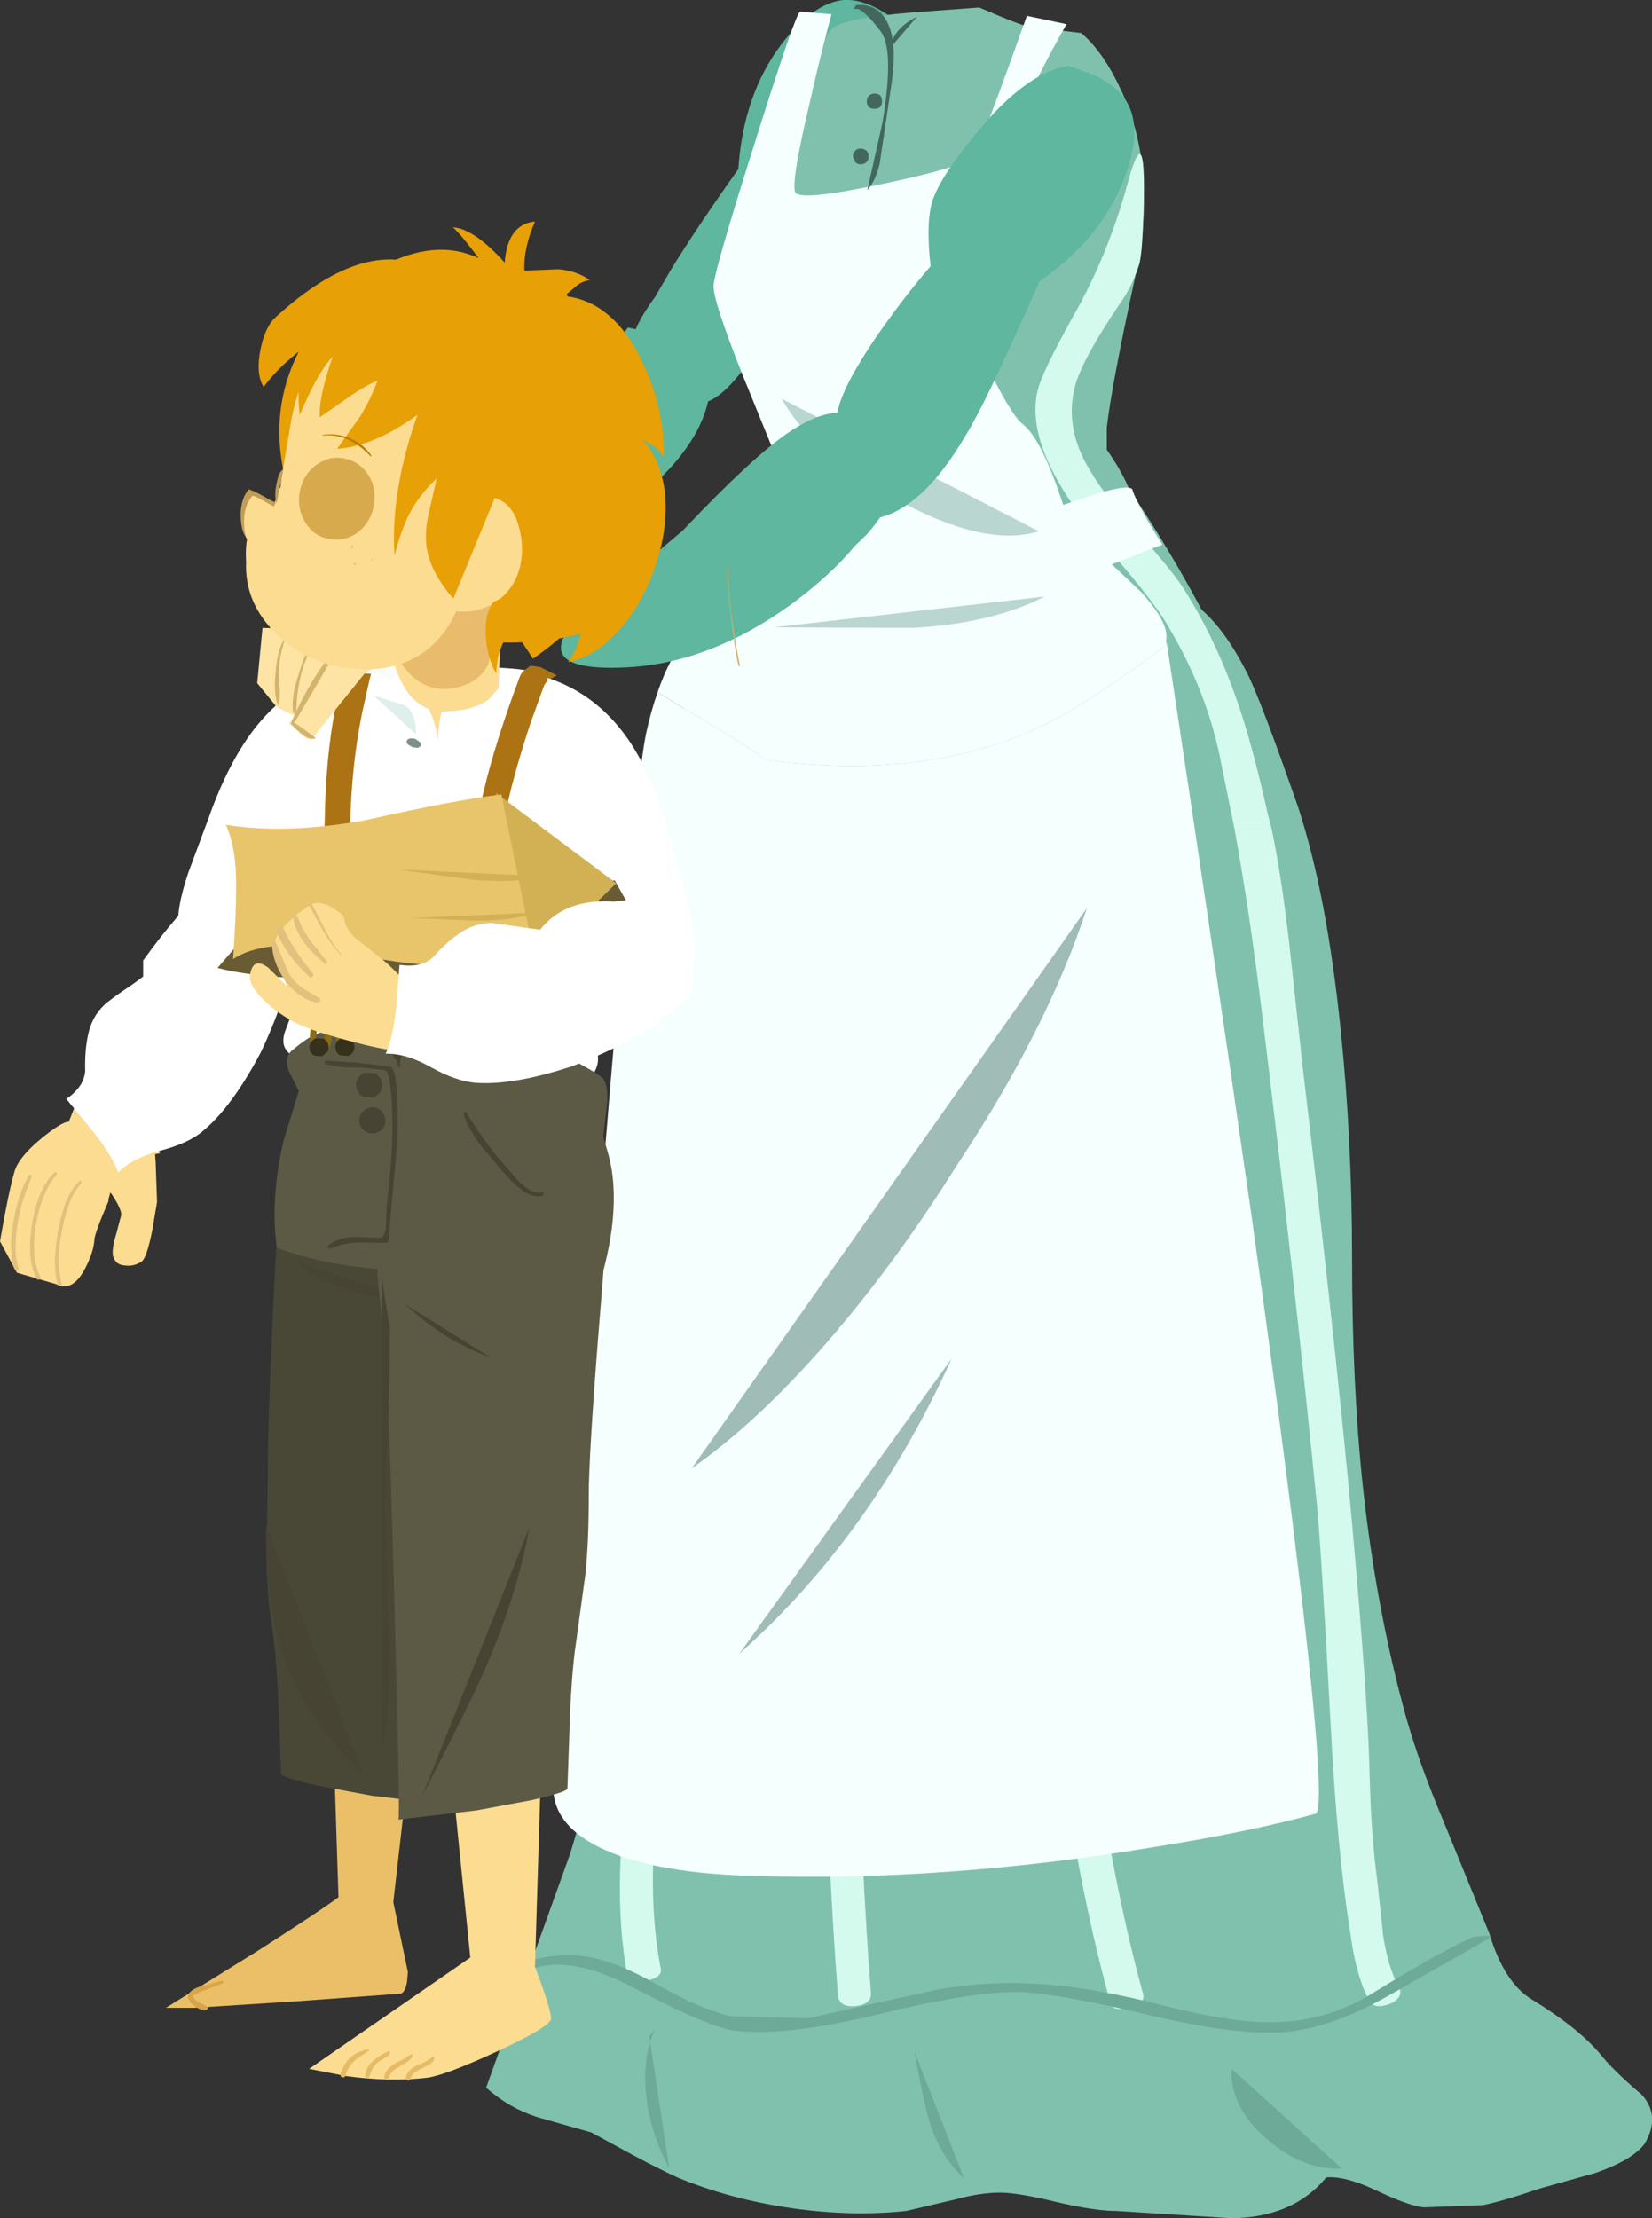 <?xml version="1.0" encoding="UTF-8" standalone="no"?>
<svg xmlns:xlink="http://www.w3.org/1999/xlink" height="399.55px" width="297.7px" xmlns="http://www.w3.org/2000/svg">
  <rect width="100%" height="100%" fill="#333333" stroke="none"/>
  <g transform="matrix(1.0, 0.0, 0.0, 1.0, -15.05, -3.55)">
    <path d="M95.65 90.5 L89.7 94.6 Q86.15 97.35 86.2 99.9 86.1 102.4 89.3 105.95 92.45 109.5 94.9 109.95 L97.65 109.3 Q110.65 106.95 125.5 96.7 142.95 84.4 143.1 72.1 L142.25 69.75 142.35 69.8 Q135.9 64.05 128.2 62.55 126.1 65.75 121.25 69.45 115.65 73.35 113.25 75.45 L95.65 90.5" fill="#5eb79e" fill-rule="evenodd" stroke="none"/>
    <path d="M167.05 3.55 Q170.7 3.3 175.15 6.3 177.4 7.85 178.85 9.35 181.7 16.5 177.15 29.6 173.3 40.55 170.0 43.75 168.25 45.5 164.2 47.7 L160.6 49.5 Q158.05 55.2 154.65 61.3 147.75 73.45 143.1 75.65 138.25 77.95 133.3 72.75 129.1 68.35 129.05 65.25 129.0 62.65 133.15 56.95 L136.0 52.05 Q140.35 44.95 148.1 34.0 149.0 20.6 155.85 11.55 161.55 4.1 167.05 3.55" fill="#5eb79e" fill-rule="evenodd" stroke="none"/>
    <path d="M222.25 109.95 Q231.75 109.1 239.7 124.6 242.15 129.35 248.95 148.85 254.15 164.65 256.65 189.05 258.7 208.85 258.7 230.2 258.7 253.0 260.65 271.35 263.0 292.95 268.2 312.0 270.55 320.65 275.3 331.9 L283.45 351.85 Q286.1 360.65 291.1 363.7 299.3 368.7 303.35 373.45 305.75 376.5 310.9 380.85 314.35 384.65 311.45 389.65 309.3 392.6 302.55 394.95 L292.55 397.75 Q285.8 400.05 282.3 400.75 L271.6 401.15 Q268.95 400.9 262.85 398.0 257.35 395.45 254.05 395.75 248.1 403.0 236.9 403.1 L216.2 401.8 Q212.35 401.8 205.5 400.2 198.55 398.5 195.25 398.5 191.7 398.5 187.3 399.7 L178.35 401.8 Q168.55 402.85 157.75 401.3 146.6 399.7 137.1 395.75 133.65 394.15 129.15 391.75 L121.6 387.65 111.9 384.9 Q106.85 383.3 102.65 379.6 L117.85 337.3 Q123.65 318.35 124.95 293.1 126.65 264.4 129.15 208.75 132.7 161.0 142.5 125.5 L222.25 109.95" fill="#80c1ad" fill-rule="evenodd" stroke="none"/>
    <path d="M200.4 8.35 L209.9 9.5 Q213.95 12.95 217.2 20.05 223.75 34.35 219.6 53.5 215.4 72.8 214.5 80.55 L214.5 84.55 Q217.2 88.4 218.55 91.7 228.05 105.8 235.45 120.95 250.35 151.15 244.4 167.2 242.15 172.65 226.25 174.6 L211.25 175.8 198.2 175.05 Q180.2 173.55 156.0 170.0 131.6 166.6 136.2 139.55 137.7 131.2 142.15 119.9 L146.6 108.5 Q147.2 104.9 152.4 93.6 157.45 83.05 157.15 82.8 155.25 79.95 151.35 71.65 146.0 60.05 146.3 55.6 146.6 50.55 154.8 30.6 162.65 11.3 164.9 8.8 166.7 6.85 179.3 5.8 L191.5 4.9 195.8 6.7 Q199.5 8.2 200.4 8.35" fill="#80c1ad" fill-rule="evenodd" stroke="none"/>
    <path d="M218.1 37.15 Q221.2 25.4 221.2 37.3 221.05 49.05 220.3 51.3 219.0 55.3 216.75 58.4 210.35 67.9 208.9 72.65 206.65 80.55 211.55 88.4 213.95 92.6 219.7 98.95 225.95 105.95 228.2 109.35 233.85 118.15 237.7 129.0 240.55 136.85 243.5 150.1 L244.25 153.05 237.55 153.05 234.75 139.25 Q232.05 126.75 224.65 114.85 222.1 111.0 216.75 104.75 210.65 97.95 208.6 94.8 199.2 81.3 202.5 72.4 203.95 68.5 209.45 58.7 214.8 48.9 218.1 37.15" fill="#d4f9ed" fill-rule="evenodd" stroke="none"/>
    <path d="M207.25 7.9 Q201.6 17.85 199.35 23.65 L187.05 56.75 Q189.25 61.95 191.95 67.45 197.15 78.3 199.35 79.95 202.8 82.65 206.65 94.5 L212.75 92.45 Q219.0 90.65 219.15 91.85 219.45 93.05 221.95 97.5 L224.5 101.65 215.4 105.2 220.6 110.1 Q225.8 115.75 225.2 118.9 L225.2 119.2 225.35 119.65 Q217.95 125.25 209.75 130.45 187.05 144.9 153.15 140.45 146.45 135.8 139.8 132.1 L133.55 128.25 Q135.75 121.7 139.35 117.7 141.85 114.6 144.1 114.0 L146.0 103.6 Q146.0 102.85 150.2 93.6 L154.35 84.55 148.85 71.05 Q143.35 57.2 143.65 54.85 143.95 51.7 151.2 28.85 158.5 5.65 159.25 5.65 L164.9 6.1 Q162.8 13.85 161.05 21.7 157.3 37.45 158.5 38.35 160.0 39.7 174.7 36.55 189.4 33.45 190.6 31.5 192.1 28.85 200.1 6.4 L207.25 7.9" fill="#f5fffd" fill-rule="evenodd" stroke="none"/>
    <path d="M237.55 153.05 L244.25 153.05 Q246.0 161.55 247.35 173.25 L249.9 196.6 Q256.85 255.0 259.55 287.7 261.65 312.2 261.9 324.4 262.2 334.8 263.25 342.35 L264.3 352.15 Q265.2 357.95 267.1 361.4 268.15 363.3 265.5 364.5 262.65 365.55 261.8 363.9 260.45 361.55 259.55 357.8 258.95 355.9 258.35 351.45 256.0 337.0 254.8 313.4 253.15 282.8 252.4 274.9 248.25 233.15 242.45 185.9 240.25 167.9 237.55 153.05" fill="#d4f9ed" fill-rule="evenodd" stroke="none"/>
    <path d="M155.95 75.4 L202.25 99.25 Q192.45 102.25 176.5 93.45 161.3 85.1 155.95 75.4" fill="#b9d6d0" fill-rule="evenodd" stroke="none"/>
    <path d="M170.7 4.45 Q172.25 4.65 173.45 5.6 177.15 8.75 175.7 18.7 L173.6 32.9 Q172.95 35.95 171.35 37.8 L174.1 25.5 Q176.25 12.5 173.75 9.2 171.25 5.9 169.8 5.2 L168.85 5.1 169.4 4.45 170.7 4.45" fill="#42685e" fill-rule="evenodd" stroke="none"/>
    <path d="M171.65 20.8 Q172.05 20.4 172.65 20.4 174.0 20.4 174.0 21.8 174.0 23.15 172.65 23.15 171.25 23.15 171.25 21.8 171.25 21.2 171.65 20.8" fill="#42685e" fill-rule="evenodd" stroke="none"/>
    <path d="M169.15 30.7 Q169.55 30.3 170.15 30.3 170.7 30.3 171.2 30.7 171.6 31.15 171.6 31.7 171.6 32.35 171.2 32.75 170.8 33.15 170.15 33.15 169.55 33.15 169.15 32.75 L168.75 31.7 Q168.75 31.15 169.15 30.7" fill="#42685e" fill-rule="evenodd" stroke="none"/>
    <path d="M175.55 12.1 Q175.95 8.75 180.3 6.55 L175.55 12.1" fill="#42685e" fill-rule="evenodd" stroke="none"/>
    <path d="M154.5 116.55 L203.3 111.0 Q193.9 115.85 179.5 116.65 L154.5 116.55" fill="#b9d6d0" fill-rule="evenodd" stroke="none"/>
    <path d="M202.1 249.5 Q202.1 247.9 205.1 247.45 208.0 246.95 208.0 248.8 208.15 315.45 221.05 362.75 221.5 364.35 218.55 365.15 215.55 365.95 215.15 364.35 208.0 338.35 204.85 307.4 202.2 281.5 202.1 249.5" fill="#d4f9ed" fill-rule="evenodd" stroke="none"/>
    <path d="M163.7 311.55 Q163.3 293.4 163.3 260.15 163.3 258.0 166.35 257.65 169.35 257.4 169.35 259.75 169.35 294.05 169.65 311.15 170.2 339.7 172.0 362.5 172.15 364.6 169.15 364.9 166.2 365.15 166.05 362.85 164.25 339.95 163.7 311.55" fill="#d4f9ed" fill-rule="evenodd" stroke="none"/>
    <path d="M133.65 295.2 Q136.25 282.3 137.2 273.9 137.35 272.55 140.35 272.05 143.25 271.5 143.1 273.05 142.1 281.35 139.55 294.15 L135.35 315.55 Q130.75 341.25 134.15 358.25 134.4 359.7 131.4 360.4 128.5 361.2 128.2 359.85 124.8 342.7 129.4 316.75 L133.65 295.2" fill="#d4f9ed" fill-rule="evenodd" stroke="none"/>
    <path d="M225.35 119.65 Q233.1 170.6 240.55 222.3 255.1 326.3 252.25 330.2 240.7 333.45 222.1 336.4 185.1 342.5 150.8 341.45 131.0 340.9 121.65 335.55 112.9 330.5 115.25 322.15 L122.1 234.95 Q129.1 147.25 131.45 135.8 132.35 131.65 133.55 128.25 L139.8 132.1 Q146.45 135.8 153.15 140.45 187.05 144.9 209.75 130.45 217.95 125.25 225.35 119.65" fill="#f5fffd" fill-rule="evenodd" stroke="none"/>
    <path d="M119.15 115.2 L138.15 99.05 Q150.55 85.95 157.0 81.55 165.4 75.8 170.5 79.05 179.6 84.85 175.2 94.05 173.8 96.95 171.25 99.8 L168.95 102.05 Q164.7 107.2 157.5 112.5 143.0 122.95 128.1 123.75 115.7 124.4 116.15 119.9 116.4 117.65 119.15 115.2" fill="#5eb79e" fill-rule="evenodd" stroke="none"/>
    <path d="M212.05 17.0 Q216.85 19.25 218.45 22.55 220.85 27.45 217.5 36.05 213.35 46.65 202.4 54.2 195.15 70.5 192.1 76.45 188.05 84.45 183.95 89.4 180.0 94.1 175.9 95.95 173.45 97.1 169.55 97.35 167.8 97.55 167.0 91.8 L165.75 80.05 Q165.35 75.0 174.0 62.75 178.3 56.65 182.75 51.5 181.95 44.45 182.85 40.6 183.85 36.1 191.15 27.35 199.95 16.65 207.55 15.4 L212.05 17.0" fill="#5eb79e" fill-rule="evenodd" stroke="none"/>
    <path d="M261.95 362.85 Q274.0 355.4 280.45 352.45 L282.9 352.2 Q284.35 352.35 282.7 353.1 L264.75 363.3 Q253.9 369.35 245.25 369.65 236.8 370.0 222.3 366.55 206.4 362.75 199.45 362.4 191.15 362.0 173.45 366.35 156.7 370.4 147.5 369.35 143.1 368.85 129.15 361.55 117.85 355.6 110.7 358.25 L108.45 358.3 Q107.5 357.85 109.35 357.2 115.6 354.85 121.9 356.2 126.9 357.25 133.8 361.2 141.0 365.3 146.6 366.7 L160.65 367.1 172.25 364.5 183.85 361.95 Q193.5 360.15 204.35 361.05 213.3 361.85 224.55 364.75 236.35 367.75 243.5 367.8 253.65 367.9 261.95 362.85" fill="#6daa97" fill-rule="evenodd" stroke="none"/>
    <path d="M132.95 369.25 L132.2 371.3 135.65 394.15 Q132.3 387.8 131.55 381.45 130.85 375.95 132.2 371.3 L132.05 370.3 132.95 369.25" fill="#6daa97" fill-rule="evenodd" stroke="none"/>
    <path d="M188.8 396.0 Q184.05 391.5 182.3 384.8 181.25 381.0 179.8 372.95 L188.8 396.0" fill="#6daa97" fill-rule="evenodd" stroke="none"/>
    <path d="M256.85 394.15 Q249.95 394.55 243.4 388.9 236.65 383.1 237.0 376.2 L256.85 394.15" fill="#6daa97" fill-rule="evenodd" stroke="none"/>
    <path d="M165.95 243.15 Q152.6 258.95 139.7 268.05 L210.9 167.15 Q203.9 188.7 187.45 213.5 177.2 229.85 165.95 243.15" fill="#9fbcb6" fill-rule="evenodd" stroke="none"/>
    <path d="M148.3 301.4 L186.55 248.25 Q172.0 280.35 148.3 301.4" fill="#9fbcb6" fill-rule="evenodd" stroke="none"/>
    <path d="M146.15 105.8 Q146.3 105.6 146.3 105.8 146.15 112.15 148.4 123.5 L148.3 123.55 148.15 123.5 Q147.6 121.65 146.8 114.65 146.05 108.2 146.15 105.8" fill="#d3b46e" fill-rule="evenodd" stroke="none"/>
    <path d="M76.25 351.65 L85.3 351.65 88.55 323.2 75.0 312.9 76.25 351.65" fill="#eabf68" fill-rule="evenodd" stroke="none"/>
    <path d="M100.0 226.9 L65.3 222.95 Q64.9 224.55 64.15 242.0 63.3 260.15 63.3 268.95 L63.1 283.75 Q63.1 290.5 64.1 296.8 65.0 302.85 65.35 313.4 L65.7 323.05 Q65.95 323.75 72.1 325.15 L82.05 327.0 96.1 328.65 Q95.7 328.65 96.85 286.9 98.05 244.55 98.8 239.7 99.6 235.15 99.85 230.55 L100.0 226.9" fill="#494736" fill-rule="evenodd" stroke="none"/>
    <path d="M118.25 130.1 Q115.75 126.65 111.4 124.7 108.8 123.5 92.2 123.65 83.9 123.7 76.15 124.0 71.4 128.45 70.0 154.9 69.25 168.1 69.5 180.4 L68.75 183.05 66.55 189.0 Q65.4 191.85 67.25 193.35 70.5 195.1 73.0 196.75 76.05 198.85 97.45 199.85 L118.25 200.5 120.25 199.0 Q122.35 197.05 122.75 195.1 123.1 193.05 121.6 187.4 L120.05 182.25 119.85 165.85 Q119.85 148.25 120.8 141.8 121.8 134.9 118.25 130.1" fill="#ffffff" fill-rule="evenodd" stroke="none"/>
    <path d="M42.95 210.85 L37.25 210.85 Q34.15 213.8 32.55 217.55 L32.55 217.9 33.45 216.4 35.25 218.75 Q36.95 221.35 36.9 222.4 L36.0 225.8 Q35.2 228.35 35.4 229.7 35.8 231.4 37.6 231.5 39.2 231.7 40.55 230.8 41.5 230.15 42.5 225.1 L43.35 220.05 43.1 212.9 42.95 210.85" fill="#fcdc91" fill-rule="evenodd" stroke="none"/>
    <path d="M22.45 208.65 Q18.4 212.0 17.65 214.6 16.55 218.4 15.05 227.15 L18.1 232.8 25.15 234.85 Q28.0 236.35 30.25 232.3 31.9 229.2 32.05 226.95 32.05 225.8 34.6 219.9 L34.6 219.55 Q35.55 215.65 38.2 212.2 L43.85 211.3 Q42.25 205.45 40.55 203.8 38.6 202.0 33.75 201.15 L29.35 200.75 27.45 205.6 Q26.25 205.55 22.45 208.65" fill="#fcdc91" fill-rule="evenodd" stroke="none"/>
    <path d="M29.7 216.6 L29.7 216.3 Q29.55 216.1 29.4 216.3 27.85 217.7 26.8 220.35 26.1 222.25 25.55 225.1 24.4 231.2 25.45 234.9 L25.9 235.15 Q26.25 235.1 26.2 234.8 25.05 230.95 26.2 225.25 26.75 222.55 27.4 220.7 28.3 218.25 29.7 216.6" fill="#e2c07d" fill-rule="evenodd" stroke="none"/>
    <path d="M25.25 215.15 L25.25 214.75 Q25.1 214.6 24.85 214.75 21.9 217.55 20.85 223.95 19.8 230.3 21.6 233.8 21.8 234.2 22.1 234.0 22.45 233.8 22.3 233.5 20.55 229.9 21.55 224.0 22.6 218.15 25.25 215.15" fill="#e2c07d" fill-rule="evenodd" stroke="none"/>
    <path d="M20.8 215.45 L20.65 215.15 20.3 215.2 Q18.3 218.45 17.4 224.05 16.9 227.0 17.1 229.1 L17.25 230.8 Q17.45 231.9 17.85 232.4 L18.2 232.5 18.45 232.2 18.25 231.35 18.05 230.55 Q17.8 229.25 17.85 228.2 17.85 226.0 18.25 223.75 18.8 220.15 20.8 215.45" fill="#e2c07d" fill-rule="evenodd" stroke="none"/>
    <path d="M32.15 207.75 Q35.35 211.95 36.35 214.75 38.9 212.15 43.8 210.85 49.05 209.5 51.7 207.2 56.95 202.8 62.1 193.0 65.75 185.3 67.75 177.45 L68.35 170.8 68.55 169.85 Q65.85 163.45 59.8 161.1 53.8 158.6 40.85 176.55 L40.85 179.45 38.95 180.85 Q34.9 183.55 33.8 184.6 31.55 186.75 30.9 190.05 30.3 192.8 30.4 196.5 30.15 199.35 27.0 201.5 L32.15 207.75" fill="#ffffff" fill-rule="evenodd" stroke="none"/>
    <path d="M109.25 183.1 L74.15 173.85 Q73.9 174.85 77.45 177.5 80.05 179.5 82.55 180.95 88.3 184.0 95.6 184.35 101.65 184.65 109.25 183.1" fill="#dfefeb" fill-rule="evenodd" stroke="none"/>
    <path d="M86.75 167.1 L94.9 166.0 79.2 164.85 Q81.9 167.2 86.75 167.1" fill="#dfefeb" fill-rule="evenodd" stroke="none"/>
    <path d="M89.7 128.65 Q91.6 129.45 92.75 132.2 93.65 134.35 93.95 137.0 93.95 135.1 94.45 132.6 L95.3 128.3 93.25 128.5 91.1 128.55 89.7 128.65" fill="#fcdc91" fill-rule="evenodd" stroke="none"/>
    <path d="M87.8 130.55 L82.25 128.75 90.05 135.8 89.85 133.55 Q89.35 131.2 87.8 130.55" fill="#dfefeb" fill-rule="evenodd" stroke="none"/>
    <path d="M88.35 137.0 Q88.25 137.3 88.55 137.65 L89.4 138.15 90.4 138.25 90.9 137.9 Q91.0 137.55 90.7 137.2 L89.9 136.65 Q88.6 136.35 88.35 137.0" fill="#7d918b" fill-rule="evenodd" stroke="none"/>
    <path d="M90.35 238.1 L68.0 230.65 Q71.95 234.25 78.55 236.15 83.25 237.45 90.35 238.1" fill="#474433" fill-rule="evenodd" stroke="none"/>
    <path d="M104.4 188.95 Q100.9 188.2 95.0 189.1 L87.85 190.25 Q87.4 190.2 87.1 191.95 L86.6 193.75 83.35 189.25 80.7 189.0 73.7 189.35 Q72.0 189.6 70.25 190.8 69.25 191.45 68.0 192.5 65.95 193.95 67.2 196.7 L68.9 200.05 66.15 209.0 Q63.7 219.75 64.95 228.3 73.45 231.5 84.25 232.2 90.35 232.6 94.65 232.2 95.15 232.15 107.55 238.65 119.4 244.85 119.8 243.8 126.25 228.55 125.6 217.25 125.4 213.85 124.5 210.85 L123.75 208.3 124.45 202.25 Q124.65 198.6 123.55 197.65 122.1 196.45 116.75 193.7 109.75 190.15 104.4 188.95" fill="#5c5a45" fill-rule="evenodd" stroke="none"/>
    <path d="M112.55 321.95 L96.6 324.5 99.8 356.15 70.75 376.2 77.4 377.5 Q85.4 378.6 92.05 377.8 95.35 377.35 104.75 373.0 114.35 368.55 114.35 367.15 114.35 365.95 112.9 361.75 L111.45 357.8 112.55 321.95" fill="#fcdc91" fill-rule="evenodd" stroke="none"/>
    <path d="M93.3 374.3 Q93.3 373.85 93.0 374.05 L91.65 374.95 90.05 375.65 Q88.2 376.65 88.2 377.9 88.2 378.2 88.5 378.3 88.85 378.4 88.95 378.1 89.4 377.0 90.0 376.7 L91.4 375.95 92.55 375.35 Q93.2 374.9 93.3 374.3" fill="#e5bb65" fill-rule="evenodd" stroke="none"/>
    <path d="M89.4 373.8 Q89.4 373.5 89.15 373.6 88.65 373.8 87.75 374.45 L86.1 375.3 Q84.55 376.25 84.3 377.65 84.25 378.05 84.65 378.2 85.05 378.3 85.15 377.85 85.3 377.0 86.0 376.45 L87.45 375.55 Q89.2 374.65 89.4 373.8" fill="#e5bb65" fill-rule="evenodd" stroke="none"/>
    <path d="M85.35 373.2 L85.3 373.05 85.15 373.0 Q83.25 373.85 82.35 374.7 80.95 375.9 80.85 377.5 80.85 377.8 81.15 377.9 81.4 377.95 81.55 377.7 L82.15 376.2 Q82.5 375.55 83.35 374.85 L84.55 374.15 Q85.25 373.8 85.35 373.2" fill="#e5bb65" fill-rule="evenodd" stroke="none"/>
    <path d="M81.55 372.9 L81.6 372.7 81.4 372.65 Q77.45 373.45 76.45 377.1 76.3 377.6 76.7 377.7 77.2 377.85 77.3 377.4 77.9 375.55 79.15 374.55 L81.55 372.9" fill="#e5bb65" fill-rule="evenodd" stroke="none"/>
    <path d="M82.95 229.55 L83.1 233.25 Q83.4 237.85 84.15 242.35 84.9 247.25 86.05 289.5 87.2 331.3 86.85 331.3 L100.9 329.65 110.85 327.8 Q117.0 326.4 117.3 325.75 L117.65 316.0 Q117.95 305.45 118.85 299.45 L120.55 287.05 Q121.15 281.35 121.15 272.85 121.15 265.95 122.85 244.25 124.5 224.25 124.35 223.45 L82.95 229.55" fill="#5c5a45" fill-rule="evenodd" stroke="none"/>
    <path d="M74.0 194.6 Q73.65 194.55 73.55 194.9 73.5 195.15 73.8 195.25 L77.05 195.8 80.4 195.85 84.35 196.3 Q85.0 196.5 85.25 198.1 L85.5 200.1 Q86.05 206.2 85.45 213.65 L84.7 221.25 84.6 224.4 Q84.4 226.55 83.4 226.5 L78.6 226.35 Q75.8 226.55 74.2 227.9 74.0 228.1 74.2 228.35 L74.65 228.45 Q76.8 227.45 79.65 227.35 L84.75 227.4 85.15 227.0 Q85.25 224.3 86.1 215.2 86.85 207.9 86.7 203.4 L86.5 199.35 Q86.2 196.0 85.4 195.7 L79.7 195.0 74.0 194.6" fill="#474433" fill-rule="evenodd" stroke="none"/>
    <path d="M83.1 188.9 Q82.95 188.9 83.05 189.0 84.25 190.25 85.45 192.75 L85.95 193.85 Q86.35 194.6 86.8 194.75 L87.0 194.7 Q87.25 194.5 86.75 193.55 L86.05 192.35 84.85 190.4 Q84.1 189.3 83.1 188.9" fill="#474433" fill-rule="evenodd" stroke="none"/>
    <path d="M87.05 195.85 L87.2 195.65 Q86.95 194.7 87.7 193.05 L88.25 192.1 88.55 191.15 88.4 190.95 88.15 190.95 Q87.2 191.4 86.7 193.3 86.4 194.4 86.85 195.75 L87.05 195.85" fill="#474433" fill-rule="evenodd" stroke="none"/>
    <path d="M83.75 198.25 Q83.45 197.35 82.6 196.85 L80.85 196.75 Q79.85 197.05 79.45 197.95 79.0 198.8 79.35 199.7 79.65 200.65 80.5 201.1 L82.3 201.25 Q83.2 200.9 83.65 200.05 84.1 199.2 83.75 198.25" fill="#474433" fill-rule="evenodd" stroke="none"/>
    <path d="M84.5 205.4 Q84.5 204.4 83.85 203.7 83.1 203.0 82.15 203.0 81.2 203.0 80.5 203.7 79.8 204.4 79.8 205.4 79.8 206.35 80.5 207.05 81.2 207.7 82.15 207.7 83.1 207.7 83.85 207.05 84.5 206.35 84.5 205.4" fill="#474433" fill-rule="evenodd" stroke="none"/>
    <path d="M91.15 327.0 Q99.65 310.7 102.75 303.5 108.35 290.45 110.45 278.65 L91.15 327.0" fill="#474433" fill-rule="evenodd" stroke="none"/>
    <path d="M80.6 323.15 L63.0 278.35 Q62.75 294.45 67.6 305.5 71.65 314.65 80.6 323.15" fill="#474433" fill-rule="evenodd" stroke="none"/>
    <path d="M61.35 134.25 Q67.7 126.45 76.7 124.3 L73.6 147.6 Q70.6 152.65 68.3 162.8 65.1 176.95 64.3 179.4 L63.0 179.3 Q59.6 180.9 53.5 177.45 47.5 174.05 47.25 170.95 46.7 167.5 49.0 160.7 L52.7 150.75 Q56.35 140.45 61.35 134.25" fill="#ffffff" fill-rule="evenodd" stroke="none"/>
    <path d="M81.65 125.95 L82.05 124.45 82.15 124.2 Q82.5 123.55 82.85 123.5 L77.75 122.55 78.55 122.75 Q77.15 122.4 75.55 130.7 73.7 139.95 73.55 152.25 L72.95 172.7 72.6 180.1 77.25 180.4 Q77.9 169.7 78.15 152.3 78.4 141.1 80.35 131.75 L81.65 125.95" fill="#ab7314" fill-rule="evenodd" stroke="none"/>
    <path d="M84.95 104.25 Q85.9 107.15 85.7 111.0 L85.05 117.7 89.05 112.05 Q91.45 108.8 93.85 106.9 93.9 111.6 91.15 117.15 89.6 120.4 85.75 126.05 L83.5 124.95 Q75.65 125.2 71.2 119.2 66.65 112.9 70.8 105.8 73.35 109.45 74.4 115.9 L75.55 109.65 Q76.5 106.1 78.2 104.0 78.6 112.6 79.1 116.75 L81.4 110.15 Q82.85 106.2 84.95 104.25" fill="#fafcfc" fill-rule="evenodd" stroke="none"/>
    <path d="M80.85 124.75 L71.25 136.65 Q70.75 137.1 68.95 135.5 L67.2 133.85 71.35 127.2 Q75.95 119.95 78.25 117.1 L79.9 115.5 Q81.35 114.8 86.4 116.05 91.2 117.2 92.55 118.35 L80.85 124.75" fill="#fde4a4" fill-rule="evenodd" stroke="none"/>
    <path d="M61.4 126.6 L62.35 116.65 78.25 117.1 69.55 133.2 64.95 130.95 61.4 126.6" fill="#fde4a4" fill-rule="evenodd" stroke="none"/>
    <path d="M78.15 117.9 L78.3 118.0 Q75.6 120.65 72.75 125.85 L67.9 134.1 67.6 134.15 67.45 133.9 Q72.05 123.2 78.15 117.9" fill="#d3b46e" fill-rule="evenodd" stroke="none"/>
    <path d="M71.75 119.0 L71.85 119.15 Q68.6 124.1 68.45 131.85 L68.2 132.1 67.9 131.9 Q67.4 129.25 68.95 124.8 70.05 120.7 71.75 119.0" fill="#d3b46e" fill-rule="evenodd" stroke="none"/>
    <path d="M66.4 118.45 L66.45 118.5 Q65.25 122.25 65.3 124.95 L65.45 127.7 Q65.55 129.45 65.3 130.5 L65.2 130.6 65.1 130.45 Q64.25 128.35 64.8 123.8 65.1 120.45 66.4 118.45" fill="#d3b46e" fill-rule="evenodd" stroke="none"/>
    <path d="M67.5 133.85 L67.6 133.8 68.3 133.85 69.25 134.5 71.8 136.35 Q72.0 136.6 71.8 136.6 70.6 136.8 69.2 135.55 L68.1 134.6 67.5 133.85" fill="#d3b46e" fill-rule="evenodd" stroke="none"/>
    <path d="M110.65 133.8 L113.0 127.3 Q113.35 126.3 114.35 125.8 L115.4 125.2 112.4 123.7 110.65 123.45 109.55 124.3 Q108.95 124.7 108.6 125.75 103.15 140.35 101.35 150.2 L100.3 157.2 97.15 180.25 101.8 180.9 104.95 157.85 105.95 151.05 Q107.25 144.1 110.65 133.8" fill="#ab7314" fill-rule="evenodd" stroke="none"/>
    <path d="M96.9 175.65 L98.0 183.95 102.6 183.65 103.65 175.2 96.9 175.65" fill="#896b19" fill-rule="evenodd" stroke="none"/>
    <path d="M71.75 176.4 L72.8 184.65 77.4 184.35 78.4 175.95 71.75 176.4" fill="#896b19" fill-rule="evenodd" stroke="none"/>
    <path d="M75.85 182.65 L75.7 182.55 75.55 182.65 Q75.0 184.55 75.35 188.25 75.65 191.3 76.25 192.6 L76.5 192.7 76.7 192.5 76.7 190.05 76.45 187.55 76.2 185.1 75.85 182.65" fill="#896b19" fill-rule="evenodd" stroke="none"/>
    <path d="M103.65 187.35 L102.2 182.6 Q102.1 182.15 101.6 182.25 101.15 182.3 101.2 182.75 101.35 184.05 102.3 186.45 103.25 188.9 103.45 190.2 104.15 193.65 102.95 194.2 L102.9 194.4 103.45 194.85 104.1 194.65 Q104.7 193.9 104.7 192.15 104.65 190.2 103.65 187.35" fill="#896b19" fill-rule="evenodd" stroke="none"/>
    <path d="M100.3 185.6 L100.55 183.7 Q100.6 182.45 100.05 182.0 L99.45 182.05 Q99.25 182.4 99.3 182.9 L99.35 183.9 98.9 187.3 97.9 190.4 96.85 191.5 Q96.15 191.85 95.85 190.8 L95.75 190.7 95.65 190.75 Q95.2 191.5 95.45 192.0 95.7 192.6 96.55 192.65 97.25 192.7 98.0 192.0 L98.95 190.55 Q100.0 188.35 100.3 185.6" fill="#896b19" fill-rule="evenodd" stroke="none"/>
    <path d="M98.8 182.05 L98.6 181.9 98.35 182.0 Q97.8 182.8 97.4 184.3 L96.7 186.75 Q95.65 190.15 95.6 191.85 L95.75 192.0 96.0 191.95 Q97.1 189.95 98.15 186.4 99.05 183.35 98.8 182.05" fill="#896b19" fill-rule="evenodd" stroke="none"/>
    <path d="M101.4 181.5 L101.25 181.45 101.15 181.6 Q101.0 183.15 101.25 185.5 L101.9 189.35 102.3 192.05 Q102.6 193.55 103.2 194.6 L103.5 194.75 103.7 194.45 103.45 190.6 102.8 186.75 102.4 184.05 Q102.1 182.5 101.4 181.5" fill="#896b19" fill-rule="evenodd" stroke="none"/>
    <path d="M77.0 183.65 L76.6 183.6 76.45 183.9 Q76.45 184.85 77.05 186.75 L77.7 189.55 77.6 191.65 77.3 192.1 Q77.15 192.4 77.15 192.65 L77.35 192.85 Q77.55 193.05 77.75 192.85 78.95 192.05 78.7 189.2 78.4 185.3 77.0 183.65" fill="#896b19" fill-rule="evenodd" stroke="none"/>
    <path d="M78.85 191.65 Q78.6 190.95 78.0 190.6 L76.65 190.5 Q76.0 190.75 75.65 191.4 75.35 192.0 75.55 192.7 75.8 193.4 76.45 193.65 L77.75 193.75 Q78.4 193.55 78.75 192.95 79.05 192.3 78.85 191.65" fill="#35311b" fill-rule="evenodd" stroke="none"/>
    <path d="M98.25 191.25 Q98.05 190.55 97.4 190.25 L96.1 190.15 Q95.4 190.4 95.1 191.0 94.75 191.65 95.0 192.3 95.15 193.0 95.85 193.35 L97.15 193.45 Q97.85 193.2 98.15 192.55 98.45 191.95 98.25 191.25" fill="#35311b" fill-rule="evenodd" stroke="none"/>
    <path d="M104.9 192.7 Q104.65 192.0 104.05 191.7 L102.8 191.6 Q102.1 191.85 101.75 192.45 101.4 193.1 101.65 193.75 101.85 194.45 102.55 194.8 L103.85 194.9 Q104.5 194.7 104.85 194.0 105.15 193.4 104.9 192.7" fill="#35311b" fill-rule="evenodd" stroke="none"/>
    <path d="M73.1 185.3 L73.5 183.6 73.3 181.85 Q73.2 181.55 72.85 181.6 72.55 181.65 72.5 182.0 L71.1 188.4 Q70.25 193.55 72.75 193.55 73.6 193.55 74.2 192.6 74.7 191.85 74.8 190.9 L74.9 188.95 74.85 187.05 74.9 185.5 74.6 184.0 74.25 183.8 73.95 184.05 Q73.55 185.05 73.55 186.55 L73.65 189.05 73.5 191.3 Q73.2 192.2 72.6 191.9 72.0 191.6 72.0 190.7 72.0 188.9 73.1 185.3" fill="#896b19" fill-rule="evenodd" stroke="none"/>
    <path d="M74.2 191.65 Q73.95 190.95 73.35 190.65 L72.0 190.55 Q71.35 190.8 71.0 191.45 70.65 192.0 70.9 192.7 71.1 193.4 71.8 193.7 L73.1 193.8 74.1 192.95 Q74.4 192.3 74.2 191.65" fill="#35311b" fill-rule="evenodd" stroke="none"/>
    <path d="M87.9 238.4 Q91.8 241.85 95.2 244.05 99.15 246.5 103.6 248.15 L87.9 238.4" fill="#474433" fill-rule="evenodd" stroke="none"/>
    <path d="M84.45 277.2 Q84.3 273.85 84.6 268.35 L85.0 259.45 85.25 251.0 85.3 242.6 84.3 236.6 83.9 233.35 83.9 318.15 Q85.5 313.15 85.25 297.7 L84.45 277.2" fill="#474433" fill-rule="evenodd" stroke="none"/>
    <path d="M128.3 136.8 Q122.6 128.55 113.7 125.65 L115.0 149.2 Q117.65 154.5 119.1 164.9 121.15 179.3 121.75 181.8 L123.05 181.8 Q126.3 183.7 132.75 180.7 139.05 177.8 139.55 174.75 140.35 171.3 138.55 164.25 L135.65 154.05 Q132.85 143.45 128.3 136.8" fill="#ffffff" fill-rule="evenodd" stroke="none"/>
    <path d="M65.4 167.85 Q61.5 169.6 59.3 172.05 L54.25 177.9 Q62.95 180.2 82.85 180.0 101.9 179.7 111.25 182.8 116.35 182.1 120.7 175.7 126.45 167.25 128.0 166.0 L125.85 162.15 118.4 161.9 Q112.75 163.7 105.1 164.35 L90.95 165.05 Q74.45 164.55 65.4 167.85" fill="#695c35" fill-rule="evenodd" stroke="none"/>
    <path d="M104.45 146.4 L105.85 162.8 Q107.55 179.05 109.3 178.05 111.0 177.05 118.75 169.75 L126.1 162.65 104.45 146.4" fill="#d2b155" fill-rule="evenodd" stroke="none"/>
    <path d="M73.9 174.4 Q86.45 177.1 91.3 177.25 L111.55 176.8 105.4 146.65 Q97.1 147.65 81.05 151.25 66.55 153.9 55.75 152.1 57.75 156.45 57.6 164.0 57.6 168.3 57.05 176.3 62.55 172.7 73.9 174.4" fill="#e8c46b" fill-rule="evenodd" stroke="none"/>
    <path d="M112.95 161.4 L86.7 160.15 100.05 162.0 Q108.0 162.7 112.95 161.4" fill="#d2b155" fill-rule="evenodd" stroke="none"/>
    <path d="M111.6 167.95 L89.4 168.9 100.8 169.4 Q107.4 169.4 111.6 167.95" fill="#d2b155" fill-rule="evenodd" stroke="none"/>
    <path d="M79.25 172.65 L84.2 176.55 Q88.0 179.85 91.2 184.4 L88.3 192.0 Q88.4 193.8 78.8 191.25 69.55 188.85 67.0 187.05 64.5 185.55 62.55 183.65 59.65 180.8 60.15 178.95 60.75 175.8 63.5 177.95 L66.9 181.35 Q64.55 176.5 64.35 175.3 63.95 172.6 66.9 169.75 70.2 166.65 71.8 166.25 74.0 165.85 77.0 168.6 77.2 170.85 79.25 172.65" fill="#fcdc91" fill-rule="evenodd" stroke="none"/>
    <path d="M76.65 175.6 L76.55 175.7 Q74.95 173.95 73.4 171.45 L70.85 166.8 Q70.7 166.6 70.9 166.4 L71.3 166.5 73.75 171.2 Q75.15 173.95 76.65 175.6" fill="#e2c07d" fill-rule="evenodd" stroke="none"/>
    <path d="M74.0 176.8 L73.95 177.1 73.65 177.15 Q68.6 173.05 67.9 169.0 67.85 168.65 68.15 168.55 68.45 168.4 68.65 168.7 L69.55 170.75 70.75 172.7 74.0 176.8" fill="#e2c07d" fill-rule="evenodd" stroke="none"/>
    <path d="M71.4 178.85 Q71.65 179.2 71.35 179.45 71.05 179.75 70.75 179.45 66.75 175.8 64.9 171.4 64.7 170.8 65.3 170.5 65.85 170.15 66.15 170.75 67.75 174.45 71.4 178.85" fill="#e2c07d" fill-rule="evenodd" stroke="none"/>
    <path d="M72.55 183.3 Q72.9 183.5 72.7 183.9 72.6 184.2 72.15 184.15 68.75 183.4 66.35 180.05 64.05 176.75 64.05 173.1 64.1 172.85 64.3 172.85 L64.6 172.95 65.85 175.9 67.1 178.9 Q68.05 180.4 69.5 181.5 L72.55 183.3" fill="#e2c07d" fill-rule="evenodd" stroke="none"/>
    <path d="M103.7 169.8 Q100.55 169.8 97.8 171.7 95.45 173.3 92.95 176.1 90.85 177.9 87.05 177.35 L86.4 185.4 Q85.8 190.7 84.55 193.35 88.2 193.25 92.65 195.75 97.4 198.4 100.95 198.6 107.7 199.05 118.3 195.55 126.3 192.45 133.2 188.25 L138.25 183.85 139.3 183.2 Q141.55 171.15 138.75 168.3 136.05 165.35 133.2 166.75 130.0 165.2 125.75 165.95 116.85 165.35 112.4 171.0 L110.05 170.7 103.7 169.8 M133.2 172.75 L133.2 172.9 133.15 172.9 133.2 172.75 M131.6 176.3 L131.25 176.0 131.6 175.8 131.6 176.3" fill="#ffffff" fill-rule="evenodd" stroke="none"/>
    <path d="M87.25 362.65 Q88.05 362.45 88.4 360.55 L88.55 358.75 85.65 344.85 78.15 343.55 Q77.15 344.95 61.0 355.25 L44.95 365.2 50.1 365.2 68.15 364.05 87.25 362.65" fill="#eabf68" fill-rule="evenodd" stroke="none"/>
    <path d="M55.2 360.8 L55.3 360.45 55.05 360.3 52.2 361.1 Q50.4 361.45 49.55 362.15 48.3 363.1 49.55 364.4 50.6 365.45 51.95 365.7 L52.4 365.5 Q52.6 365.15 52.35 364.95 L51.0 364.25 Q50.1 363.8 49.85 363.25 49.75 363.0 50.3 362.75 L51.0 362.4 55.2 360.8" fill="#d8a44a" fill-rule="evenodd" stroke="none"/>
    <path d="M98.6 204.2 Q99.35 206.6 101.4 209.55 L105.4 214.3 Q107.7 216.85 108.7 217.6 111.05 219.5 112.85 218.9 L113.05 218.55 Q112.95 218.25 112.65 218.3 111.05 218.8 108.4 216.2 L105.0 212.3 Q101.8 208.4 99.1 203.95 99.0 203.75 98.75 203.85 98.55 203.95 98.6 204.2" fill="#474433" fill-rule="evenodd" stroke="none"/>
    <path d="M117.35 56.95 Q125.5 58.1 130.5 68.1 134.8 76.7 134.7 85.95 134.0 84.85 133.1 84.1 L130.8 82.7 Q134.4 86.65 134.95 93.15 135.35 99.25 133.05 105.8 130.8 112.35 126.75 116.9 122.45 121.8 117.45 122.8 L118.9 120.3 119.75 117.7 Q107.95 120.7 95.55 118.05 81.8 115.15 75.0 106.45 67.3 96.95 65.75 86.2 64.05 74.45 70.35 64.3 75.35 56.2 83.85 51.55 93.5 46.4 101.3 50.05 98.5 46.25 96.7 44.5 100.5 44.75 106.0 50.85 106.5 43.95 111.45 43.45 109.35 48.35 109.55 52.3 L115.65 52.05 Q118.9 52.3 121.35 54.0 120.0 54.2 119.05 54.95 L117.15 56.55 117.35 56.95" fill="#e7a006" fill-rule="evenodd" stroke="none"/>
    <path d="M105.4 111.95 L85.7 115.75 85.6 120.75 Q85.95 123.55 87.35 126.3 90.15 131.9 95.4 131.7 100.4 131.55 103.15 129.5 L104.9 127.5 105.4 111.95" fill="#fcdc91" fill-rule="evenodd" stroke="none"/>
    <path d="M83.55 109.05 L83.7 114.2 Q84.4 117.8 86.3 121.3 90.1 128.25 96.0 127.6 101.1 127.0 103.0 123.3 L105.8 113.0 83.55 109.05" fill="#e8bb6d" fill-rule="evenodd" stroke="none"/>
    <path d="M105.35 67.35 Q109.0 69.25 113.15 73.25 118.8 76.25 114.35 90.95 110.8 102.55 105.5 110.6 106.85 104.95 106.2 99.1 104.95 87.2 96.95 72.7 98.05 63.6 105.35 67.35" fill="#e7a006" fill-rule="evenodd" stroke="none"/>
    <path d="M79.0 124.05 Q70.65 123.4 64.9 117.8 59.05 112.1 59.4 104.7 59.0 98.55 62.0 96.25 L64.1 94.7 Q65.0 93.7 64.95 91.9 70.9 86.85 78.0 88.1 87.5 89.7 93.45 94.25 100.5 99.6 99.2 107.15 97.75 115.6 92.65 120.05 87.35 124.65 79.0 124.05" fill="#fcdc91" fill-rule="evenodd" stroke="none"/>
    <path d="M92.2 59.15 Q102.2 60.95 108.05 69.2 113.9 77.55 112.1 87.55 110.45 97.0 102.2 102.35 94.6 107.2 83.8 107.45 68.45 107.85 66.0 98.8 65.1 95.35 65.75 89.8 L67.45 79.75 Q69.25 69.25 75.65 63.6 82.55 57.45 92.2 59.15" fill="#fcdc91" fill-rule="evenodd" stroke="none"/>
    <path d="M77.0 86.1 Q79.75 86.6 81.4 89.05 82.95 91.5 82.45 94.5 81.9 97.55 79.6 99.4 77.25 101.15 74.45 100.65 71.65 100.2 70.1 97.7 68.55 95.25 69.05 92.2 69.55 89.2 71.9 87.4 74.25 85.6 77.0 86.1" fill="#d8aa4e" fill-rule="evenodd" stroke="none"/>
    <path d="M62.55 73.25 Q61.1 70.85 62.0 66.45 62.85 62.4 64.65 60.75 81.65 45.15 93.85 52.8 99.9 56.55 102.65 63.5 100.25 70.7 91.4 77.45 82.8 83.95 75.8 84.4 L80.0 78.5 Q81.85 75.45 83.1 72.1 80.95 72.95 77.8 75.15 L72.7 78.7 Q72.4 75.35 75.0 67.75 73.35 69.6 71.65 72.75 70.8 74.35 69.05 78.3 68.45 73.15 69.55 66.4 65.35 69.5 62.55 73.25" fill="#e7a006" fill-rule="evenodd" stroke="none"/>
    <path d="M64.8 93.95 L61.05 101.45 Q58.7 100.9 58.45 97.2 58.2 93.75 59.85 91.7 60.6 91.85 62.75 93.05 64.65 94.2 64.8 93.95" fill="#c19d57" fill-rule="evenodd" stroke="none"/>
    <path d="M65.4 95.1 L61.65 102.55 Q59.3 102.0 59.05 98.35 58.8 94.9 60.55 92.85 61.2 92.95 63.4 94.25 65.25 95.3 65.4 95.1" fill="#fcdc91" fill-rule="evenodd" stroke="none"/>
    <path d="M66.1 88.1 L64.9 94.2 Q64.4 92.9 64.9 90.6 65.35 88.35 66.1 88.1" fill="#c19d57" fill-rule="evenodd" stroke="none"/>
    <path d="M87.5 87.85 Q89.15 80.45 92.4 72.9 93.95 69.25 95.6 66.35 98.4 61.5 99.8 62.2 L124.75 62.85 Q131.5 82.85 119.3 95.3 L112.45 101.5 Q107.7 105.55 105.65 107.55 L103.15 110.8 Q101.45 113.0 100.05 113.05 97.85 113.15 95.3 109.6 93.25 106.8 92.45 104.3 91.35 101.15 92.1 97.0 L93.75 89.7 Q90.6 92.7 88.85 96.05 87.4 98.85 86.15 103.55 85.65 96.3 87.5 87.85" fill="#e7a006" fill-rule="evenodd" stroke="none"/>
    <path d="M108.55 98.4 Q109.55 101.95 108.8 105.5 107.75 109.9 104.05 112.2 100.35 114.4 95.9 113.45 L104.2 93.25 Q107.4 94.15 108.55 98.4" fill="#fcdc91" fill-rule="evenodd" stroke="none"/>
    <path d="M78.55 101.85 L78.65 102.0 78.6 102.2 78.5 102.35 78.35 102.15 78.4 102.1 78.4 101.95 78.45 101.9 Q78.45 101.8 78.55 101.85" fill="#e5ac45" fill-rule="evenodd" stroke="none"/>
    <path d="M82.05 104.45 L82.0 104.3 Q82.05 104.2 82.15 104.25 L82.2 104.4 82.05 104.45" fill="#e5ac45" fill-rule="evenodd" stroke="none"/>
    <path d="M78.95 105.2 L78.8 105.1 78.9 105.0 79.15 105.05 79.2 105.2 79.1 105.25 78.95 105.2" fill="#e5ac45" fill-rule="evenodd" stroke="none"/>
    <path d="M73.15 82.0 L73.15 81.9 Q75.7 81.5 78.1 82.5 80.5 83.5 82.0 85.65 L81.85 85.75 Q79.9 83.7 77.95 82.8 75.75 81.75 73.15 82.0" fill="#b77a00" fill-rule="evenodd" stroke="none"/>
    <path d="M120.15 114.0 Q117.45 117.75 111.1 122.2 L109.35 119.55 Q108.3 117.8 108.2 116.2 104.5 119.4 104.5 124.95 102.85 122.05 102.6 118.25 102.35 114.25 103.9 112.05 L122.3 102.45 Q124.25 108.35 120.15 114.0" fill="#e7a006" fill-rule="evenodd" stroke="none"/>
  </g>
</svg>
